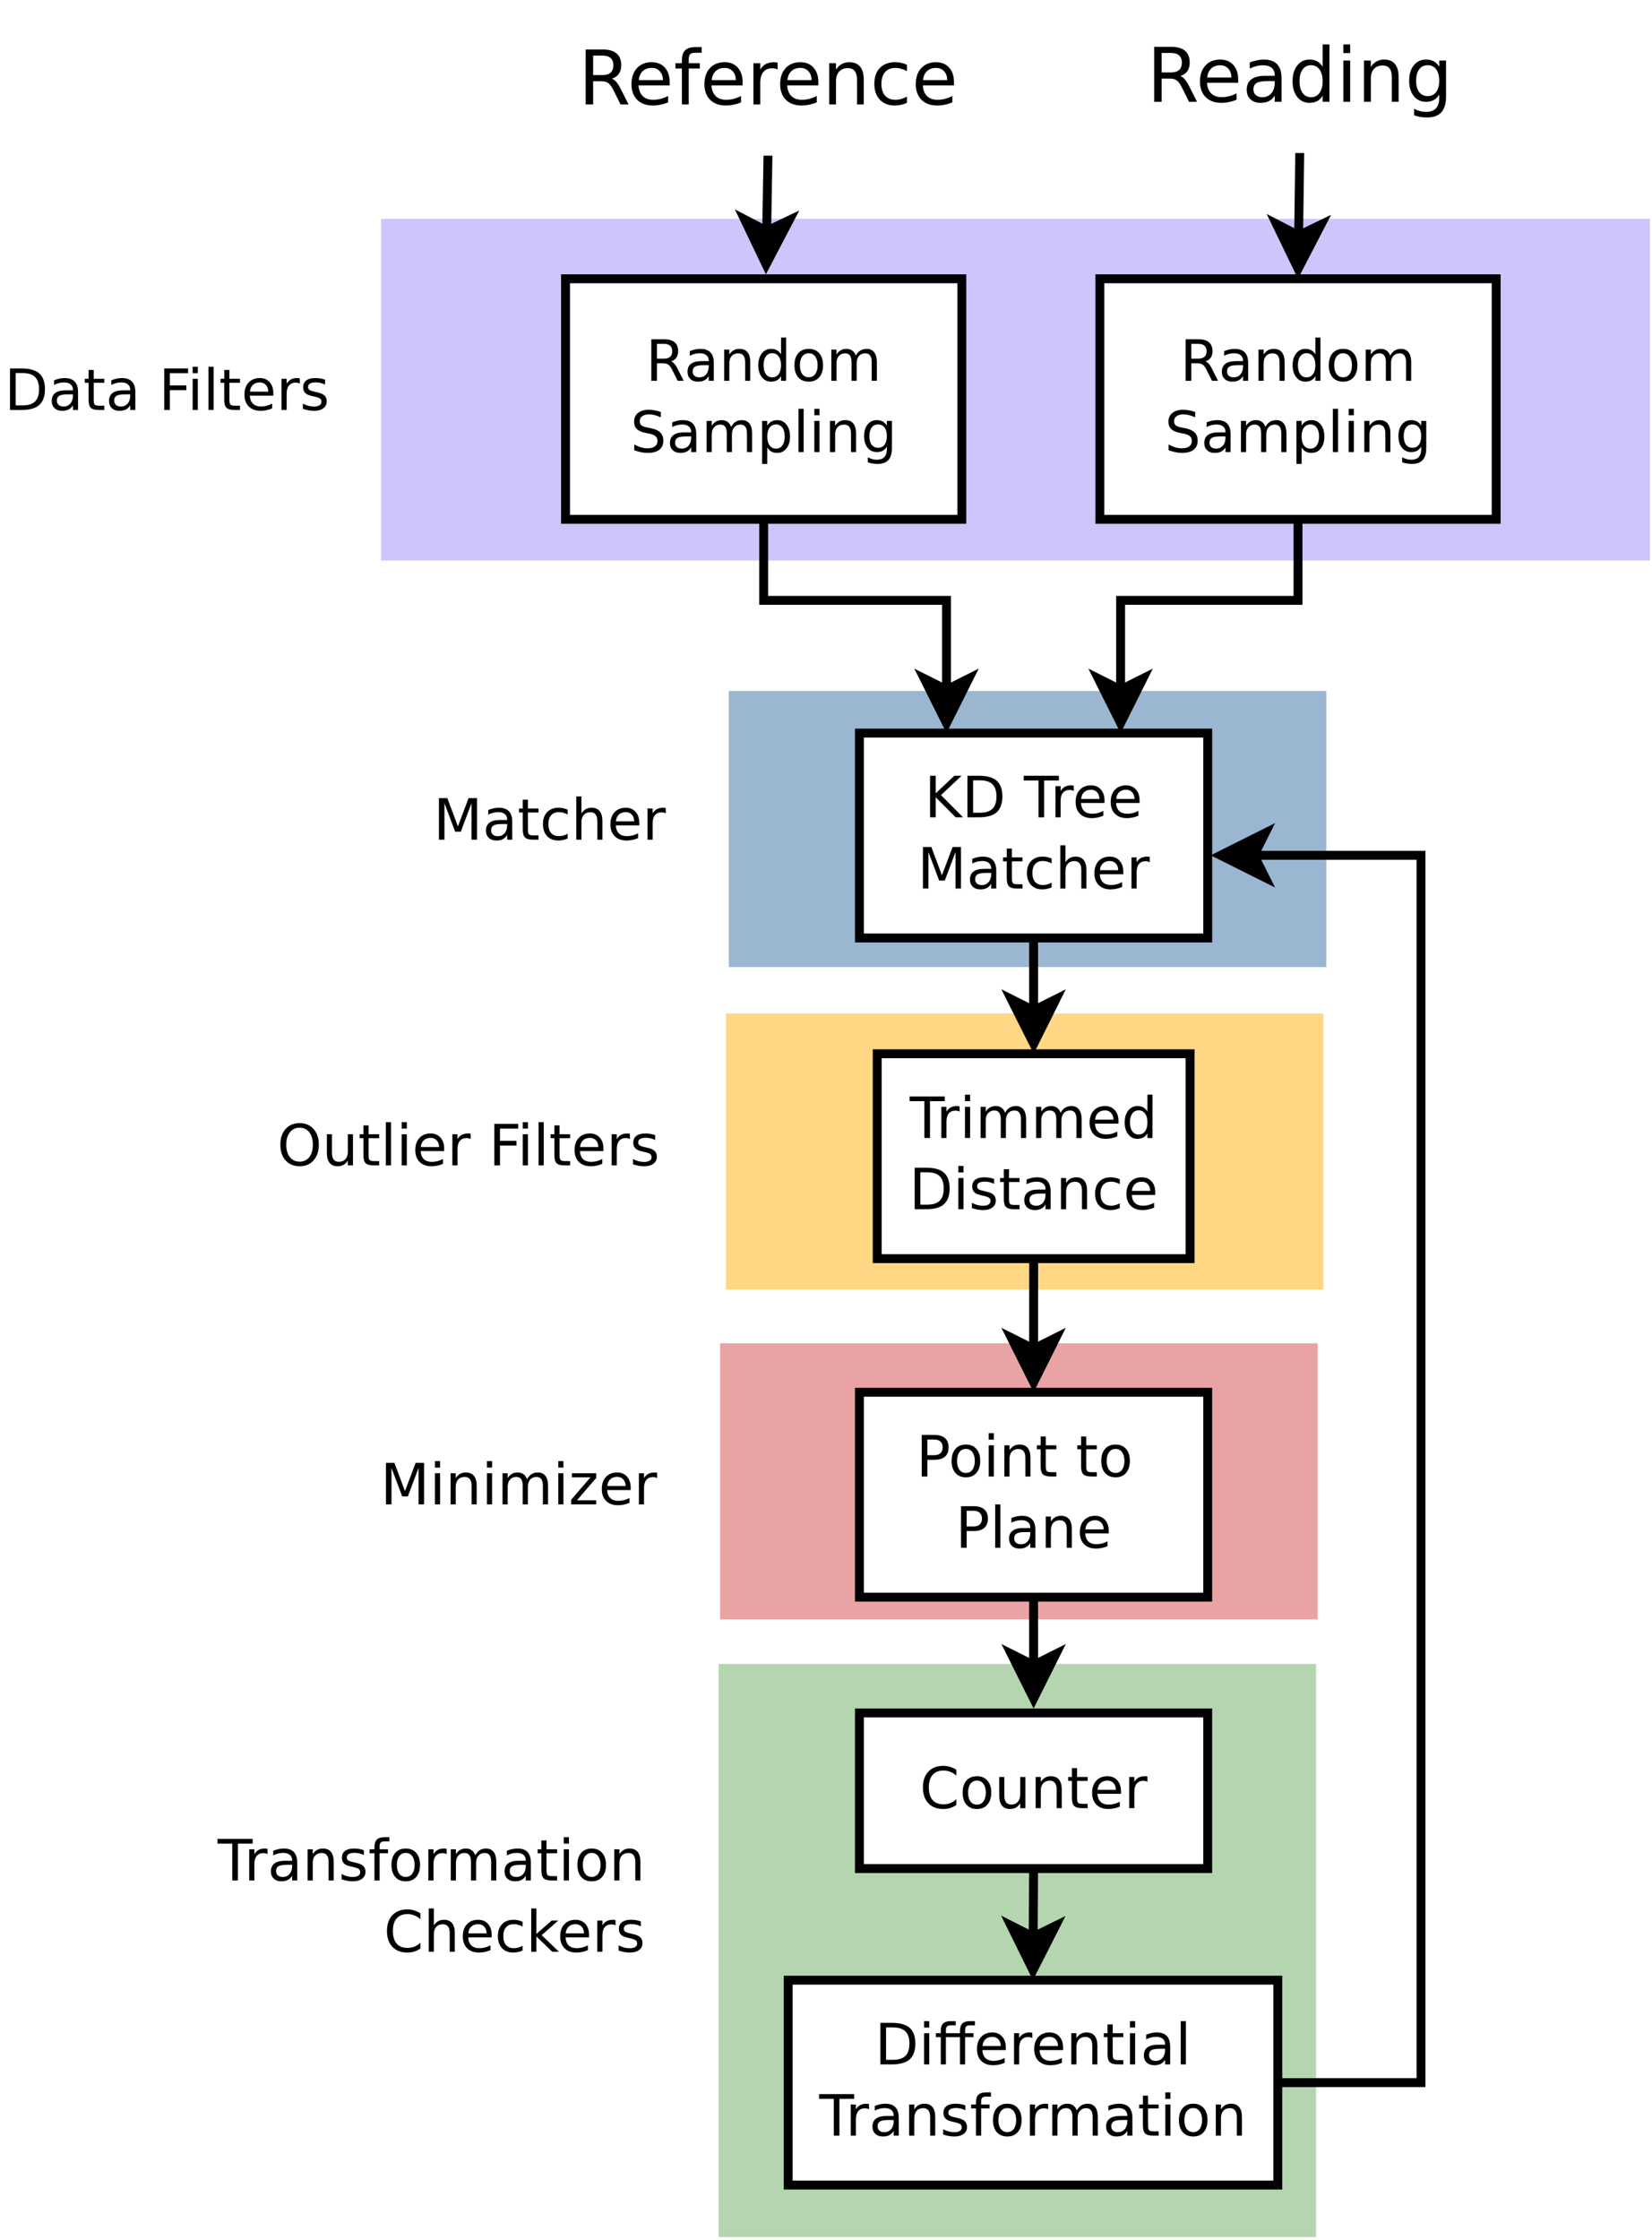 <?xml version="1.0" encoding="UTF-8"?>
<svg xmlns="http://www.w3.org/2000/svg" xmlns:xlink="http://www.w3.org/1999/xlink" width="371pt" height="503pt" viewBox="0 0 371 503" version="1.1">
<defs>
<g>
<symbol overflow="visible" id="glyph0-0">
<path style="stroke:none;" d="M 0.641 2.266 L 0.641 -9.016 L 7.031 -9.016 L 7.031 2.266 Z M 1.359 1.547 L 6.328 1.547 L 6.328 -8.297 L 1.359 -8.297 Z M 1.359 1.547 "/>
</symbol>
<symbol overflow="visible" id="glyph0-1">
<path style="stroke:none;" d="M 1.25 -9.328 L 3.141 -9.328 L 5.516 -2.984 L 7.906 -9.328 L 9.797 -9.328 L 9.797 0 L 8.562 0 L 8.562 -8.188 L 6.156 -1.797 L 4.891 -1.797 L 2.484 -8.188 L 2.484 0 L 1.25 0 Z M 1.25 -9.328 "/>
</symbol>
<symbol overflow="visible" id="glyph0-2">
<path style="stroke:none;" d="M 4.391 -3.516 C 3.461 -3.516 2.816 -3.406 2.453 -3.188 C 2.098 -2.977 1.922 -2.617 1.922 -2.109 C 1.922 -1.703 2.051 -1.379 2.312 -1.141 C 2.582 -0.898 2.953 -0.781 3.422 -0.781 C 4.055 -0.781 4.566 -1.004 4.953 -1.453 C 5.336 -1.91 5.531 -2.516 5.531 -3.266 L 5.531 -3.516 Z M 6.672 -4 L 6.672 0 L 5.531 0 L 5.531 -1.062 C 5.27 -0.633 4.941 -0.316 4.547 -0.109 C 4.16 0.086 3.68 0.188 3.109 0.188 C 2.391 0.188 1.816 -0.016 1.391 -0.422 C 0.973 -0.828 0.766 -1.363 0.766 -2.031 C 0.766 -2.82 1.023 -3.414 1.547 -3.812 C 2.078 -4.219 2.867 -4.422 3.922 -4.422 L 5.531 -4.422 L 5.531 -4.531 C 5.531 -5.062 5.352 -5.469 5 -5.75 C 4.656 -6.039 4.172 -6.188 3.547 -6.188 C 3.141 -6.188 2.75 -6.141 2.375 -6.047 C 2 -5.953 1.633 -5.812 1.281 -5.625 L 1.281 -6.672 C 1.695 -6.836 2.102 -6.961 2.5 -7.047 C 2.895 -7.129 3.281 -7.172 3.656 -7.172 C 4.676 -7.172 5.43 -6.906 5.922 -6.375 C 6.422 -5.852 6.672 -5.062 6.672 -4 Z M 6.672 -4 "/>
</symbol>
<symbol overflow="visible" id="glyph0-3">
<path style="stroke:none;" d="M 2.344 -8.984 L 2.344 -7 L 4.719 -7 L 4.719 -6.109 L 2.344 -6.109 L 2.344 -2.312 C 2.344 -1.738 2.422 -1.367 2.578 -1.203 C 2.734 -1.047 3.051 -0.969 3.531 -0.969 L 4.719 -0.969 L 4.719 0 L 3.531 0 C 2.645 0 2.031 -0.164 1.688 -0.5 C 1.352 -0.832 1.188 -1.438 1.188 -2.312 L 1.188 -6.109 L 0.344 -6.109 L 0.344 -7 L 1.188 -7 L 1.188 -8.984 Z M 2.344 -8.984 "/>
</symbol>
<symbol overflow="visible" id="glyph0-4">
<path style="stroke:none;" d="M 6.25 -6.734 L 6.25 -5.656 C 5.914 -5.832 5.586 -5.961 5.266 -6.047 C 4.941 -6.141 4.613 -6.188 4.281 -6.188 C 3.531 -6.188 2.945 -5.953 2.531 -5.484 C 2.125 -5.016 1.922 -4.352 1.922 -3.5 C 1.922 -2.645 2.125 -1.977 2.531 -1.5 C 2.945 -1.031 3.531 -0.797 4.281 -0.797 C 4.613 -0.797 4.941 -0.836 5.266 -0.922 C 5.586 -1.016 5.914 -1.148 6.25 -1.328 L 6.25 -0.266 C 5.926 -0.117 5.594 -0.008 5.25 0.062 C 4.906 0.145 4.539 0.188 4.156 0.188 C 3.094 0.188 2.25 -0.145 1.625 -0.812 C 1.008 -1.477 0.703 -2.375 0.703 -3.5 C 0.703 -4.633 1.016 -5.531 1.641 -6.188 C 2.273 -6.844 3.133 -7.172 4.219 -7.172 C 4.57 -7.172 4.914 -7.133 5.25 -7.062 C 5.594 -6.988 5.926 -6.879 6.25 -6.734 Z M 6.25 -6.734 "/>
</symbol>
<symbol overflow="visible" id="glyph0-5">
<path style="stroke:none;" d="M 7.016 -4.219 L 7.016 0 L 5.875 0 L 5.875 -4.188 C 5.875 -4.852 5.742 -5.348 5.484 -5.672 C 5.223 -6.004 4.836 -6.172 4.328 -6.172 C 3.703 -6.172 3.207 -5.973 2.844 -5.578 C 2.488 -5.18 2.312 -4.641 2.312 -3.953 L 2.312 0 L 1.156 0 L 1.156 -9.719 L 2.312 -9.719 L 2.312 -5.906 C 2.594 -6.332 2.914 -6.648 3.281 -6.859 C 3.656 -7.066 4.086 -7.172 4.578 -7.172 C 5.379 -7.172 5.984 -6.922 6.391 -6.422 C 6.805 -5.922 7.016 -5.188 7.016 -4.219 Z M 7.016 -4.219 "/>
</symbol>
<symbol overflow="visible" id="glyph0-6">
<path style="stroke:none;" d="M 7.188 -3.781 L 7.188 -3.219 L 1.906 -3.219 C 1.957 -2.426 2.195 -1.82 2.625 -1.406 C 3.051 -1 3.645 -0.797 4.406 -0.797 C 4.844 -0.797 5.27 -0.848 5.688 -0.953 C 6.102 -1.066 6.516 -1.227 6.922 -1.438 L 6.922 -0.359 C 6.516 -0.18 6.094 -0.047 5.656 0.047 C 5.219 0.141 4.781 0.188 4.344 0.188 C 3.219 0.188 2.328 -0.133 1.672 -0.781 C 1.023 -1.438 0.703 -2.32 0.703 -3.438 C 0.703 -4.582 1.008 -5.488 1.625 -6.156 C 2.25 -6.832 3.086 -7.172 4.141 -7.172 C 5.078 -7.172 5.816 -6.863 6.359 -6.25 C 6.91 -5.645 7.188 -4.82 7.188 -3.781 Z M 6.047 -4.125 C 6.035 -4.75 5.859 -5.25 5.516 -5.625 C 5.172 -6 4.719 -6.188 4.156 -6.188 C 3.508 -6.188 2.992 -6.004 2.609 -5.641 C 2.223 -5.285 2 -4.781 1.938 -4.125 Z M 6.047 -4.125 "/>
</symbol>
<symbol overflow="visible" id="glyph0-7">
<path style="stroke:none;" d="M 5.266 -5.922 C 5.129 -5.992 4.984 -6.047 4.828 -6.078 C 4.68 -6.117 4.52 -6.141 4.344 -6.141 C 3.688 -6.141 3.18 -5.926 2.828 -5.5 C 2.484 -5.082 2.312 -4.477 2.312 -3.688 L 2.312 0 L 1.156 0 L 1.156 -7 L 2.312 -7 L 2.312 -5.906 C 2.562 -6.332 2.879 -6.648 3.266 -6.859 C 3.648 -7.066 4.117 -7.172 4.672 -7.172 C 4.754 -7.172 4.844 -7.164 4.938 -7.156 C 5.031 -7.145 5.133 -7.129 5.25 -7.109 Z M 5.266 -5.922 "/>
</symbol>
<symbol overflow="visible" id="glyph0-8">
<path style="stroke:none;" d="M 5.047 -8.469 C 4.129 -8.469 3.398 -8.125 2.859 -7.438 C 2.316 -6.758 2.047 -5.832 2.047 -4.656 C 2.047 -3.477 2.316 -2.547 2.859 -1.859 C 3.398 -1.18 4.129 -0.844 5.047 -0.844 C 5.961 -0.844 6.688 -1.18 7.219 -1.859 C 7.75 -2.547 8.016 -3.477 8.016 -4.656 C 8.016 -5.832 7.75 -6.758 7.219 -7.438 C 6.688 -8.125 5.961 -8.469 5.047 -8.469 Z M 5.047 -9.5 C 6.348 -9.5 7.391 -9.055 8.172 -8.172 C 8.961 -7.297 9.359 -6.125 9.359 -4.656 C 9.359 -3.188 8.961 -2.008 8.172 -1.125 C 7.391 -0.25 6.348 0.188 5.047 0.188 C 3.734 0.188 2.68 -0.25 1.891 -1.125 C 1.109 -2 0.719 -3.176 0.719 -4.656 C 0.719 -6.125 1.109 -7.297 1.891 -8.172 C 2.68 -9.055 3.734 -9.5 5.047 -9.5 Z M 5.047 -9.5 "/>
</symbol>
<symbol overflow="visible" id="glyph0-9">
<path style="stroke:none;" d="M 1.094 -2.766 L 1.094 -7 L 2.234 -7 L 2.234 -2.812 C 2.234 -2.145 2.363 -1.645 2.625 -1.312 C 2.883 -0.977 3.27 -0.812 3.781 -0.812 C 4.406 -0.812 4.895 -1.008 5.25 -1.406 C 5.613 -1.801 5.797 -2.344 5.797 -3.031 L 5.797 -7 L 6.953 -7 L 6.953 0 L 5.797 0 L 5.797 -1.078 C 5.516 -0.648 5.191 -0.332 4.828 -0.125 C 4.461 0.082 4.035 0.188 3.547 0.188 C 2.742 0.188 2.133 -0.062 1.719 -0.562 C 1.301 -1.062 1.094 -1.797 1.094 -2.766 Z M 3.984 -7.172 Z M 3.984 -7.172 "/>
</symbol>
<symbol overflow="visible" id="glyph0-10">
<path style="stroke:none;" d="M 1.203 -9.719 L 2.359 -9.719 L 2.359 0 L 1.203 0 Z M 1.203 -9.719 "/>
</symbol>
<symbol overflow="visible" id="glyph0-11">
<path style="stroke:none;" d="M 1.203 -7 L 2.359 -7 L 2.359 0 L 1.203 0 Z M 1.203 -9.719 L 2.359 -9.719 L 2.359 -8.266 L 1.203 -8.266 Z M 1.203 -9.719 "/>
</symbol>
<symbol overflow="visible" id="glyph0-12">
<path style="stroke:none;" d=""/>
</symbol>
<symbol overflow="visible" id="glyph0-13">
<path style="stroke:none;" d="M 1.25 -9.328 L 6.609 -9.328 L 6.609 -8.266 L 2.516 -8.266 L 2.516 -5.516 L 6.219 -5.516 L 6.219 -4.453 L 2.516 -4.453 L 2.516 0 L 1.25 0 Z M 1.25 -9.328 "/>
</symbol>
<symbol overflow="visible" id="glyph0-14">
<path style="stroke:none;" d="M 5.672 -6.797 L 5.672 -5.703 C 5.348 -5.867 5.008 -5.992 4.656 -6.078 C 4.301 -6.16 3.938 -6.203 3.562 -6.203 C 3 -6.203 2.57 -6.113 2.281 -5.938 C 2 -5.77 1.859 -5.508 1.859 -5.156 C 1.859 -4.883 1.957 -4.672 2.156 -4.516 C 2.363 -4.367 2.773 -4.227 3.391 -4.094 L 3.781 -4 C 4.602 -3.832 5.188 -3.586 5.531 -3.266 C 5.875 -2.941 6.047 -2.5 6.047 -1.938 C 6.047 -1.281 5.785 -0.758 5.266 -0.375 C 4.754 0 4.051 0.188 3.156 0.188 C 2.781 0.188 2.391 0.148 1.984 0.078 C 1.578 0.004 1.145 -0.102 0.688 -0.25 L 0.688 -1.438 C 1.113 -1.219 1.531 -1.051 1.938 -0.938 C 2.352 -0.832 2.766 -0.781 3.172 -0.781 C 3.711 -0.781 4.129 -0.875 4.422 -1.062 C 4.711 -1.25 4.859 -1.508 4.859 -1.844 C 4.859 -2.156 4.754 -2.395 4.547 -2.562 C 4.336 -2.727 3.875 -2.891 3.156 -3.047 L 2.766 -3.141 C 2.047 -3.285 1.531 -3.516 1.219 -3.828 C 0.906 -4.141 0.75 -4.566 0.75 -5.109 C 0.75 -5.766 0.977 -6.27 1.438 -6.625 C 1.906 -6.988 2.57 -7.172 3.438 -7.172 C 3.852 -7.172 4.25 -7.141 4.625 -7.078 C 5 -7.016 5.348 -6.922 5.672 -6.797 Z M 5.672 -6.797 "/>
</symbol>
<symbol overflow="visible" id="glyph0-15">
<path style="stroke:none;" d="M 7.016 -4.219 L 7.016 0 L 5.875 0 L 5.875 -4.188 C 5.875 -4.852 5.742 -5.348 5.484 -5.672 C 5.223 -6.004 4.836 -6.172 4.328 -6.172 C 3.703 -6.172 3.207 -5.973 2.844 -5.578 C 2.488 -5.18 2.312 -4.641 2.312 -3.953 L 2.312 0 L 1.156 0 L 1.156 -7 L 2.312 -7 L 2.312 -5.906 C 2.594 -6.332 2.914 -6.648 3.281 -6.859 C 3.656 -7.066 4.086 -7.172 4.578 -7.172 C 5.379 -7.172 5.984 -6.922 6.391 -6.422 C 6.805 -5.922 7.016 -5.188 7.016 -4.219 Z M 7.016 -4.219 "/>
</symbol>
<symbol overflow="visible" id="glyph0-16">
<path style="stroke:none;" d="M 6.656 -5.656 C 6.938 -6.164 7.273 -6.547 7.672 -6.797 C 8.078 -7.047 8.551 -7.172 9.094 -7.172 C 9.82 -7.172 10.383 -6.914 10.781 -6.406 C 11.176 -5.895 11.375 -5.164 11.375 -4.219 L 11.375 0 L 10.219 0 L 10.219 -4.188 C 10.219 -4.852 10.098 -5.348 9.859 -5.672 C 9.629 -6.004 9.27 -6.172 8.781 -6.172 C 8.188 -6.172 7.711 -5.973 7.359 -5.578 C 7.016 -5.18 6.844 -4.641 6.844 -3.953 L 6.844 0 L 5.688 0 L 5.688 -4.188 C 5.688 -4.863 5.566 -5.363 5.328 -5.688 C 5.098 -6.008 4.734 -6.172 4.234 -6.172 C 3.648 -6.172 3.18 -5.969 2.828 -5.562 C 2.484 -5.164 2.312 -4.629 2.312 -3.953 L 2.312 0 L 1.156 0 L 1.156 -7 L 2.312 -7 L 2.312 -5.906 C 2.582 -6.332 2.898 -6.648 3.266 -6.859 C 3.629 -7.066 4.062 -7.172 4.562 -7.172 C 5.07 -7.172 5.504 -7.039 5.859 -6.781 C 6.223 -6.52 6.488 -6.145 6.656 -5.656 Z M 6.656 -5.656 "/>
</symbol>
<symbol overflow="visible" id="glyph0-17">
<path style="stroke:none;" d="M 0.703 -7 L 6.172 -7 L 6.172 -5.953 L 1.844 -0.922 L 6.172 -0.922 L 6.172 0 L 0.547 0 L 0.547 -1.047 L 4.875 -6.078 L 0.703 -6.078 Z M 0.703 -7 "/>
</symbol>
<symbol overflow="visible" id="glyph0-18">
<path style="stroke:none;" d="M -0.031 -9.328 L 7.859 -9.328 L 7.859 -8.266 L 4.547 -8.266 L 4.547 0 L 3.281 0 L 3.281 -8.266 L -0.031 -8.266 Z M -0.031 -9.328 "/>
</symbol>
<symbol overflow="visible" id="glyph0-19">
<path style="stroke:none;" d="M 4.75 -9.719 L 4.75 -8.766 L 3.656 -8.766 C 3.238 -8.766 2.945 -8.68 2.781 -8.516 C 2.625 -8.348 2.547 -8.047 2.547 -7.609 L 2.547 -7 L 4.438 -7 L 4.438 -6.109 L 2.547 -6.109 L 2.547 0 L 1.391 0 L 1.391 -6.109 L 0.297 -6.109 L 0.297 -7 L 1.391 -7 L 1.391 -7.484 C 1.391 -8.266 1.57 -8.832 1.938 -9.188 C 2.301 -9.539 2.875 -9.719 3.656 -9.719 Z M 4.75 -9.719 "/>
</symbol>
<symbol overflow="visible" id="glyph0-20">
<path style="stroke:none;" d="M 3.922 -6.188 C 3.305 -6.188 2.816 -5.945 2.453 -5.469 C 2.098 -4.988 1.922 -4.332 1.922 -3.5 C 1.922 -2.656 2.098 -1.992 2.453 -1.516 C 2.805 -1.035 3.297 -0.797 3.922 -0.797 C 4.535 -0.797 5.02 -1.035 5.375 -1.516 C 5.727 -2.004 5.906 -2.664 5.906 -3.5 C 5.906 -4.32 5.727 -4.973 5.375 -5.453 C 5.02 -5.941 4.535 -6.188 3.922 -6.188 Z M 3.922 -7.172 C 4.922 -7.172 5.703 -6.844 6.266 -6.188 C 6.836 -5.539 7.125 -4.645 7.125 -3.5 C 7.125 -2.352 6.836 -1.453 6.266 -0.797 C 5.703 -0.141 4.922 0.188 3.922 0.188 C 2.91 0.188 2.117 -0.141 1.547 -0.797 C 0.984 -1.453 0.703 -2.352 0.703 -3.5 C 0.703 -4.645 0.984 -5.539 1.547 -6.188 C 2.117 -6.844 2.91 -7.172 3.922 -7.172 Z M 3.922 -7.172 "/>
</symbol>
<symbol overflow="visible" id="glyph0-21">
<path style="stroke:none;" d="M 8.234 -8.609 L 8.234 -7.281 C 7.816 -7.676 7.363 -7.969 6.875 -8.156 C 6.395 -8.352 5.883 -8.453 5.344 -8.453 C 4.281 -8.453 3.461 -8.125 2.891 -7.469 C 2.328 -6.82 2.047 -5.883 2.047 -4.656 C 2.047 -3.426 2.328 -2.484 2.891 -1.828 C 3.461 -1.18 4.281 -0.859 5.344 -0.859 C 5.883 -0.859 6.395 -0.953 6.875 -1.141 C 7.363 -1.336 7.816 -1.633 8.234 -2.031 L 8.234 -0.719 C 7.797 -0.414 7.328 -0.188 6.828 -0.031 C 6.336 0.113 5.82 0.188 5.281 0.188 C 3.863 0.188 2.75 -0.242 1.938 -1.109 C 1.125 -1.973 0.719 -3.156 0.719 -4.656 C 0.719 -6.156 1.125 -7.336 1.938 -8.203 C 2.75 -9.066 3.863 -9.5 5.281 -9.5 C 5.832 -9.5 6.352 -9.422 6.844 -9.266 C 7.344 -9.117 7.805 -8.898 8.234 -8.609 Z M 8.234 -8.609 "/>
</symbol>
<symbol overflow="visible" id="glyph0-22">
<path style="stroke:none;" d="M 1.156 -9.719 L 2.312 -9.719 L 2.312 -3.984 L 5.75 -7 L 7.219 -7 L 3.5 -3.719 L 7.375 0 L 5.875 0 L 2.312 -3.422 L 2.312 0 L 1.156 0 Z M 1.156 -9.719 "/>
</symbol>
<symbol overflow="visible" id="glyph0-23">
<path style="stroke:none;" d="M 2.516 -8.297 L 2.516 -1.031 L 4.047 -1.031 C 5.328 -1.031 6.266 -1.32 6.859 -1.906 C 7.461 -2.488 7.766 -3.41 7.766 -4.672 C 7.766 -5.922 7.461 -6.836 6.859 -7.422 C 6.266 -8.004 5.328 -8.297 4.047 -8.297 Z M 1.25 -9.328 L 3.844 -9.328 C 5.656 -9.328 6.984 -8.953 7.828 -8.203 C 8.672 -7.453 9.094 -6.273 9.094 -4.672 C 9.094 -3.066 8.664 -1.883 7.812 -1.125 C 6.969 -0.375 5.645 0 3.844 0 L 1.25 0 Z M 1.25 -9.328 "/>
</symbol>
<symbol overflow="visible" id="glyph0-24">
<path style="stroke:none;" d="M 5.688 -4.375 C 5.957 -4.281 6.219 -4.082 6.469 -3.781 C 6.727 -3.488 6.984 -3.078 7.234 -2.547 L 8.516 0 L 7.172 0 L 5.969 -2.391 C 5.664 -3.016 5.367 -3.426 5.078 -3.625 C 4.785 -3.832 4.391 -3.938 3.891 -3.938 L 2.516 -3.938 L 2.516 0 L 1.25 0 L 1.25 -9.328 L 4.109 -9.328 C 5.172 -9.328 5.961 -9.102 6.484 -8.656 C 7.016 -8.207 7.281 -7.535 7.281 -6.641 C 7.281 -6.055 7.141 -5.566 6.859 -5.172 C 6.586 -4.785 6.195 -4.52 5.688 -4.375 Z M 2.516 -8.297 L 2.516 -4.984 L 4.109 -4.984 C 4.711 -4.984 5.172 -5.125 5.484 -5.406 C 5.797 -5.688 5.953 -6.098 5.953 -6.641 C 5.953 -7.18 5.797 -7.594 5.484 -7.875 C 5.172 -8.156 4.711 -8.297 4.109 -8.297 Z M 2.516 -8.297 "/>
</symbol>
<symbol overflow="visible" id="glyph0-25">
<path style="stroke:none;" d="M 5.812 -5.938 L 5.812 -9.719 L 6.953 -9.719 L 6.953 0 L 5.812 0 L 5.812 -1.047 C 5.57 -0.629 5.266 -0.316 4.891 -0.109 C 4.523 0.086 4.082 0.188 3.562 0.188 C 2.719 0.188 2.031 -0.148 1.5 -0.828 C 0.969 -1.504 0.703 -2.395 0.703 -3.5 C 0.703 -4.594 0.969 -5.477 1.5 -6.156 C 2.031 -6.832 2.719 -7.172 3.562 -7.172 C 4.082 -7.172 4.523 -7.066 4.891 -6.859 C 5.266 -6.66 5.57 -6.352 5.812 -5.938 Z M 1.891 -3.5 C 1.891 -2.645 2.062 -1.977 2.406 -1.5 C 2.758 -1.02 3.238 -0.781 3.844 -0.781 C 4.457 -0.781 4.938 -1.02 5.281 -1.5 C 5.633 -1.977 5.812 -2.645 5.812 -3.5 C 5.812 -4.344 5.633 -5.004 5.281 -5.484 C 4.938 -5.961 4.457 -6.203 3.844 -6.203 C 3.238 -6.203 2.758 -5.961 2.406 -5.484 C 2.062 -5.004 1.891 -4.344 1.891 -3.5 Z M 1.891 -3.5 "/>
</symbol>
<symbol overflow="visible" id="glyph0-26">
<path style="stroke:none;" d="M 6.844 -9.016 L 6.844 -7.797 C 6.363 -8.023 5.91 -8.191 5.484 -8.297 C 5.066 -8.41 4.66 -8.469 4.266 -8.469 C 3.578 -8.469 3.047 -8.332 2.672 -8.062 C 2.297 -7.801 2.109 -7.426 2.109 -6.938 C 2.109 -6.52 2.234 -6.207 2.484 -6 C 2.734 -5.789 3.203 -5.625 3.891 -5.5 L 4.656 -5.344 C 5.594 -5.156 6.285 -4.836 6.734 -4.391 C 7.18 -3.941 7.406 -3.336 7.406 -2.578 C 7.406 -1.672 7.102 -0.984 6.5 -0.516 C 5.895 -0.047 5.008 0.188 3.844 0.188 C 3.395 0.188 2.922 0.133 2.422 0.031 C 1.93 -0.07 1.414 -0.219 0.875 -0.406 L 0.875 -1.719 C 1.395 -1.426 1.898 -1.207 2.391 -1.062 C 2.879 -0.914 3.363 -0.844 3.844 -0.844 C 4.562 -0.844 5.113 -0.984 5.5 -1.266 C 5.895 -1.547 6.094 -1.953 6.094 -2.484 C 6.094 -2.941 5.953 -3.297 5.672 -3.547 C 5.391 -3.805 4.926 -4.004 4.281 -4.141 L 3.516 -4.281 C 2.578 -4.469 1.895 -4.758 1.469 -5.156 C 1.051 -5.562 0.844 -6.117 0.844 -6.828 C 0.844 -7.66 1.133 -8.312 1.719 -8.781 C 2.301 -9.258 3.102 -9.5 4.125 -9.5 C 4.562 -9.5 5.004 -9.457 5.453 -9.375 C 5.91 -9.301 6.375 -9.18 6.844 -9.016 Z M 6.844 -9.016 "/>
</symbol>
<symbol overflow="visible" id="glyph0-27">
<path style="stroke:none;" d="M 2.312 -1.047 L 2.312 2.656 L 1.156 2.656 L 1.156 -7 L 2.312 -7 L 2.312 -5.938 C 2.562 -6.352 2.867 -6.66 3.234 -6.859 C 3.598 -7.066 4.039 -7.172 4.562 -7.172 C 5.406 -7.172 6.094 -6.832 6.625 -6.156 C 7.156 -5.477 7.422 -4.594 7.422 -3.5 C 7.422 -2.395 7.156 -1.504 6.625 -0.828 C 6.094 -0.148 5.406 0.188 4.562 0.188 C 4.039 0.188 3.598 0.086 3.234 -0.109 C 2.867 -0.316 2.562 -0.629 2.312 -1.047 Z M 6.234 -3.5 C 6.234 -4.344 6.055 -5.004 5.703 -5.484 C 5.359 -5.961 4.883 -6.203 4.281 -6.203 C 3.664 -6.203 3.18 -5.961 2.828 -5.484 C 2.484 -5.004 2.312 -4.344 2.312 -3.5 C 2.312 -2.645 2.484 -1.977 2.828 -1.5 C 3.18 -1.02 3.664 -0.781 4.281 -0.781 C 4.883 -0.781 5.359 -1.02 5.703 -1.5 C 6.055 -1.977 6.234 -2.645 6.234 -3.5 Z M 6.234 -3.5 "/>
</symbol>
<symbol overflow="visible" id="glyph0-28">
<path style="stroke:none;" d="M 5.812 -3.578 C 5.812 -4.41 5.641 -5.055 5.297 -5.516 C 4.953 -5.973 4.469 -6.203 3.844 -6.203 C 3.227 -6.203 2.75 -5.973 2.406 -5.516 C 2.062 -5.055 1.891 -4.41 1.891 -3.578 C 1.891 -2.754 2.062 -2.113 2.406 -1.656 C 2.75 -1.195 3.227 -0.969 3.844 -0.969 C 4.469 -0.969 4.953 -1.195 5.297 -1.656 C 5.641 -2.113 5.812 -2.754 5.812 -3.578 Z M 6.953 -0.875 C 6.953 0.32 6.688 1.207 6.156 1.781 C 5.633 2.363 4.828 2.656 3.734 2.656 C 3.328 2.656 2.945 2.625 2.594 2.562 C 2.238 2.508 1.891 2.422 1.547 2.297 L 1.547 1.172 C 1.891 1.359 2.223 1.492 2.547 1.578 C 2.879 1.672 3.219 1.719 3.562 1.719 C 4.312 1.719 4.875 1.52 5.25 1.125 C 5.625 0.727 5.812 0.133 5.812 -0.656 L 5.812 -1.234 C 5.57 -0.816 5.266 -0.504 4.891 -0.297 C 4.523 -0.098 4.082 0 3.562 0 C 2.707 0 2.016 -0.328 1.484 -0.984 C 0.961 -1.641 0.703 -2.504 0.703 -3.578 C 0.703 -4.66 0.961 -5.531 1.484 -6.188 C 2.016 -6.844 2.707 -7.172 3.562 -7.172 C 4.082 -7.172 4.523 -7.066 4.891 -6.859 C 5.266 -6.648 5.57 -6.344 5.812 -5.938 L 5.812 -7 L 6.953 -7 Z M 6.953 -0.875 "/>
</symbol>
<symbol overflow="visible" id="glyph0-29">
<path style="stroke:none;" d="M 1.25 -9.328 L 2.516 -9.328 L 2.516 -5.391 L 6.703 -9.328 L 8.328 -9.328 L 3.703 -4.984 L 8.656 0 L 7 0 L 2.516 -4.5 L 2.516 0 L 1.25 0 Z M 1.25 -9.328 "/>
</symbol>
<symbol overflow="visible" id="glyph0-30">
<path style="stroke:none;" d="M 2.516 -8.297 L 2.516 -4.781 L 4.109 -4.781 C 4.691 -4.781 5.145 -4.93 5.469 -5.234 C 5.789 -5.547 5.953 -5.984 5.953 -6.547 C 5.953 -7.098 5.789 -7.523 5.469 -7.828 C 5.145 -8.141 4.691 -8.297 4.109 -8.297 Z M 1.25 -9.328 L 4.109 -9.328 C 5.148 -9.328 5.938 -9.086 6.469 -8.609 C 7.008 -8.141 7.281 -7.453 7.281 -6.547 C 7.281 -5.617 7.008 -4.922 6.469 -4.453 C 5.938 -3.984 5.148 -3.75 4.109 -3.75 L 2.516 -3.75 L 2.516 0 L 1.25 0 Z M 1.25 -9.328 "/>
</symbol>
<symbol overflow="visible" id="glyph0-31">
<path style="stroke:none;" d="M 9.062 -9.719 L 9.062 -8.766 L 7.953 -8.766 C 7.547 -8.766 7.258 -8.68 7.094 -8.516 C 6.938 -8.348 6.859 -8.047 6.859 -7.609 L 6.859 -7 L 8.75 -7 L 8.75 -6.109 L 6.859 -6.109 L 6.859 0 L 5.703 0 L 5.703 -6.109 L 2.547 -6.109 L 2.547 0 L 1.391 0 L 1.391 -6.109 L 0.297 -6.109 L 0.297 -7 L 1.391 -7 L 1.391 -7.484 C 1.391 -8.266 1.57 -8.832 1.938 -9.188 C 2.301 -9.539 2.875 -9.719 3.656 -9.719 L 4.75 -9.719 L 4.75 -8.766 L 3.656 -8.766 C 3.238 -8.766 2.945 -8.68 2.781 -8.516 C 2.625 -8.348 2.547 -8.047 2.547 -7.609 L 2.547 -7 L 5.703 -7 L 5.703 -7.484 C 5.703 -8.266 5.883 -8.832 6.25 -9.188 C 6.613 -9.539 7.188 -9.719 7.969 -9.719 Z M 9.062 -9.719 "/>
</symbol>
<symbol overflow="visible" id="glyph1-0">
<path style="stroke:none;" d="M 0.844 3 L 0.844 -11.938 L 9.312 -11.938 L 9.312 3 Z M 1.797 2.047 L 8.375 2.047 L 8.375 -10.984 L 1.797 -10.984 Z M 1.797 2.047 "/>
</symbol>
<symbol overflow="visible" id="glyph1-1">
<path style="stroke:none;" d="M 7.516 -5.797 C 7.879 -5.672 8.227 -5.41 8.562 -5.016 C 8.906 -4.617 9.242 -4.07 9.578 -3.375 L 11.281 0 L 9.484 0 L 7.906 -3.172 C 7.5 -3.992 7.102 -4.539 6.719 -4.812 C 6.332 -5.082 5.812 -5.219 5.156 -5.219 L 3.328 -5.219 L 3.328 0 L 1.656 0 L 1.656 -12.344 L 5.438 -12.344 C 6.844 -12.344 7.895 -12.047 8.594 -11.453 C 9.289 -10.867 9.641 -9.984 9.641 -8.797 C 9.641 -8.016 9.457 -7.367 9.094 -6.859 C 8.727 -6.348 8.203 -5.992 7.516 -5.797 Z M 3.328 -10.969 L 3.328 -6.594 L 5.438 -6.594 C 6.238 -6.594 6.844 -6.773 7.25 -7.141 C 7.664 -7.516 7.875 -8.066 7.875 -8.797 C 7.875 -9.516 7.664 -10.055 7.25 -10.422 C 6.844 -10.785 6.238 -10.969 5.438 -10.969 Z M 3.328 -10.969 "/>
</symbol>
<symbol overflow="visible" id="glyph1-2">
<path style="stroke:none;" d="M 9.516 -5.016 L 9.516 -4.266 L 2.516 -4.266 C 2.586 -3.223 2.906 -2.426 3.469 -1.875 C 4.031 -1.32 4.816 -1.047 5.828 -1.047 C 6.41 -1.047 6.977 -1.117 7.531 -1.266 C 8.082 -1.41 8.625 -1.625 9.156 -1.906 L 9.156 -0.469 C 8.613 -0.238 8.055 -0.066 7.484 0.047 C 6.91 0.172 6.328 0.234 5.734 0.234 C 4.254 0.234 3.082 -0.191 2.219 -1.047 C 1.363 -1.91 0.938 -3.078 0.938 -4.547 C 0.938 -6.055 1.344 -7.254 2.156 -8.141 C 2.977 -9.035 4.082 -9.484 5.469 -9.484 C 6.719 -9.484 7.703 -9.082 8.422 -8.281 C 9.148 -7.477 9.516 -6.391 9.516 -5.016 Z M 8 -5.453 C 7.988 -6.285 7.754 -6.953 7.297 -7.453 C 6.836 -7.953 6.234 -8.203 5.484 -8.203 C 4.641 -8.203 3.961 -7.957 3.453 -7.469 C 2.941 -6.988 2.648 -6.316 2.578 -5.453 Z M 8 -5.453 "/>
</symbol>
<symbol overflow="visible" id="glyph1-3">
<path style="stroke:none;" d="M 6.281 -12.875 L 6.281 -11.609 L 4.828 -11.609 C 4.285 -11.609 3.906 -11.492 3.688 -11.266 C 3.477 -11.047 3.375 -10.648 3.375 -10.078 L 3.375 -9.266 L 5.875 -9.266 L 5.875 -8.078 L 3.375 -8.078 L 3.375 0 L 1.844 0 L 1.844 -8.078 L 0.391 -8.078 L 0.391 -9.266 L 1.844 -9.266 L 1.844 -9.906 C 1.844 -10.938 2.082 -11.688 2.562 -12.156 C 3.039 -12.633 3.801 -12.875 4.844 -12.875 Z M 6.281 -12.875 "/>
</symbol>
<symbol overflow="visible" id="glyph1-4">
<path style="stroke:none;" d="M 6.969 -7.844 C 6.789 -7.938 6.602 -8.004 6.406 -8.047 C 6.207 -8.098 5.984 -8.125 5.734 -8.125 C 4.879 -8.125 4.219 -7.844 3.75 -7.281 C 3.289 -6.727 3.062 -5.926 3.062 -4.875 L 3.062 0 L 1.531 0 L 1.531 -9.266 L 3.062 -9.266 L 3.062 -7.828 C 3.383 -8.391 3.801 -8.805 4.312 -9.078 C 4.832 -9.348 5.457 -9.484 6.188 -9.484 C 6.289 -9.484 6.406 -9.473 6.531 -9.453 C 6.656 -9.441 6.797 -9.426 6.953 -9.406 Z M 6.969 -7.844 "/>
</symbol>
<symbol overflow="visible" id="glyph1-5">
<path style="stroke:none;" d="M 9.297 -5.594 L 9.297 0 L 7.781 0 L 7.781 -5.547 C 7.781 -6.422 7.609 -7.07 7.266 -7.5 C 6.922 -7.938 6.406 -8.156 5.719 -8.156 C 4.895 -8.156 4.242 -7.895 3.766 -7.375 C 3.297 -6.852 3.062 -6.141 3.062 -5.234 L 3.062 0 L 1.531 0 L 1.531 -9.266 L 3.062 -9.266 L 3.062 -7.828 C 3.426 -8.379 3.852 -8.789 4.344 -9.062 C 4.844 -9.344 5.414 -9.484 6.062 -9.484 C 7.125 -9.484 7.926 -9.156 8.469 -8.5 C 9.02 -7.844 9.297 -6.875 9.297 -5.594 Z M 9.297 -5.594 "/>
</symbol>
<symbol overflow="visible" id="glyph1-6">
<path style="stroke:none;" d="M 8.266 -8.906 L 8.266 -7.484 C 7.828 -7.723 7.391 -7.898 6.953 -8.016 C 6.523 -8.141 6.094 -8.203 5.656 -8.203 C 4.664 -8.203 3.895 -7.883 3.344 -7.25 C 2.801 -6.625 2.531 -5.75 2.531 -4.625 C 2.531 -3.488 2.801 -2.609 3.344 -1.984 C 3.895 -1.359 4.664 -1.047 5.656 -1.047 C 6.094 -1.047 6.523 -1.102 6.953 -1.219 C 7.391 -1.344 7.828 -1.523 8.266 -1.766 L 8.266 -0.359 C 7.836 -0.16 7.395 -0.016 6.938 0.078 C 6.488 0.18 6.004 0.234 5.484 0.234 C 4.098 0.234 2.992 -0.203 2.172 -1.078 C 1.348 -1.953 0.938 -3.133 0.938 -4.625 C 0.938 -6.133 1.348 -7.32 2.172 -8.188 C 3.004 -9.051 4.145 -9.484 5.594 -9.484 C 6.062 -9.484 6.52 -9.438 6.969 -9.344 C 7.414 -9.25 7.848 -9.102 8.266 -8.906 Z M 8.266 -8.906 "/>
</symbol>
<symbol overflow="visible" id="glyph1-7">
<path style="stroke:none;" d="M 5.812 -4.656 C 4.582 -4.656 3.727 -4.516 3.25 -4.234 C 2.77 -3.953 2.531 -3.473 2.531 -2.797 C 2.531 -2.254 2.707 -1.82 3.062 -1.5 C 3.426 -1.188 3.914 -1.031 4.531 -1.031 C 5.375 -1.031 6.047 -1.328 6.547 -1.922 C 7.055 -2.523 7.312 -3.32 7.312 -4.312 L 7.312 -4.656 Z M 8.844 -5.281 L 8.844 0 L 7.312 0 L 7.312 -1.406 C 6.969 -0.844 6.535 -0.426 6.016 -0.156 C 5.504 0.102 4.875 0.234 4.125 0.234 C 3.176 0.234 2.422 -0.031 1.859 -0.562 C 1.297 -1.094 1.016 -1.805 1.016 -2.703 C 1.016 -3.742 1.363 -4.523 2.062 -5.047 C 2.758 -5.578 3.801 -5.844 5.188 -5.844 L 7.312 -5.844 L 7.312 -6 C 7.312 -6.695 7.082 -7.238 6.625 -7.625 C 6.164 -8.008 5.52 -8.203 4.688 -8.203 C 4.156 -8.203 3.641 -8.133 3.141 -8 C 2.641 -7.875 2.16 -7.688 1.703 -7.438 L 1.703 -8.844 C 2.254 -9.051 2.789 -9.207 3.312 -9.312 C 3.844 -9.426 4.352 -9.484 4.844 -9.484 C 6.188 -9.484 7.188 -9.133 7.844 -8.438 C 8.508 -7.75 8.844 -6.695 8.844 -5.281 Z M 8.844 -5.281 "/>
</symbol>
<symbol overflow="visible" id="glyph1-8">
<path style="stroke:none;" d="M 7.688 -7.859 L 7.688 -12.875 L 9.219 -12.875 L 9.219 0 L 7.688 0 L 7.688 -1.391 C 7.375 -0.836 6.973 -0.426 6.484 -0.156 C 5.992 0.102 5.406 0.234 4.719 0.234 C 3.602 0.234 2.691 -0.207 1.984 -1.094 C 1.285 -1.988 0.938 -3.164 0.938 -4.625 C 0.938 -6.082 1.285 -7.254 1.984 -8.141 C 2.691 -9.035 3.602 -9.484 4.719 -9.484 C 5.406 -9.484 5.992 -9.348 6.484 -9.078 C 6.973 -8.816 7.375 -8.41 7.688 -7.859 Z M 2.5 -4.625 C 2.5 -3.5 2.727 -2.617 3.188 -1.984 C 3.656 -1.348 4.289 -1.031 5.094 -1.031 C 5.895 -1.031 6.523 -1.348 6.984 -1.984 C 7.453 -2.617 7.688 -3.5 7.688 -4.625 C 7.688 -5.738 7.453 -6.613 6.984 -7.25 C 6.523 -7.895 5.895 -8.219 5.094 -8.219 C 4.289 -8.219 3.656 -7.895 3.188 -7.25 C 2.727 -6.613 2.5 -5.738 2.5 -4.625 Z M 2.5 -4.625 "/>
</symbol>
<symbol overflow="visible" id="glyph1-9">
<path style="stroke:none;" d="M 1.594 -9.266 L 3.125 -9.266 L 3.125 0 L 1.594 0 Z M 1.594 -12.875 L 3.125 -12.875 L 3.125 -10.938 L 1.594 -10.938 Z M 1.594 -12.875 "/>
</symbol>
<symbol overflow="visible" id="glyph1-10">
<path style="stroke:none;" d="M 7.688 -4.734 C 7.688 -5.836 7.457 -6.691 7 -7.297 C 6.551 -7.91 5.914 -8.219 5.094 -8.219 C 4.281 -8.219 3.645 -7.91 3.188 -7.297 C 2.727 -6.691 2.5 -5.836 2.5 -4.734 C 2.5 -3.641 2.727 -2.789 3.188 -2.188 C 3.645 -1.582 4.281 -1.281 5.094 -1.281 C 5.914 -1.281 6.551 -1.582 7 -2.188 C 7.457 -2.789 7.688 -3.641 7.688 -4.734 Z M 9.219 -1.156 C 9.219 0.426 8.863 1.598 8.156 2.359 C 7.457 3.129 6.391 3.516 4.953 3.516 C 4.41 3.516 3.898 3.473 3.422 3.391 C 2.953 3.316 2.492 3.195 2.047 3.031 L 2.047 1.562 C 2.492 1.801 2.938 1.977 3.375 2.094 C 3.812 2.207 4.254 2.266 4.703 2.266 C 5.703 2.266 6.445 2.004 6.938 1.484 C 7.438 0.961 7.688 0.176 7.688 -0.875 L 7.688 -1.625 C 7.375 -1.082 6.973 -0.676 6.484 -0.406 C 5.992 -0.133 5.406 0 4.719 0 C 3.582 0 2.664 -0.43 1.969 -1.297 C 1.281 -2.16 0.938 -3.305 0.938 -4.734 C 0.938 -6.172 1.281 -7.32 1.969 -8.188 C 2.664 -9.051 3.582 -9.484 4.719 -9.484 C 5.406 -9.484 5.992 -9.348 6.484 -9.078 C 6.973 -8.805 7.375 -8.398 7.688 -7.859 L 7.688 -9.266 L 9.219 -9.266 Z M 9.219 -1.156 "/>
</symbol>
</g>
</defs>
<g id="surface246276">
<rect x="0" y="0" width="371" height="503" style="fill:rgb(100%,100%,100%);fill-opacity:1;stroke:none;"/>
<path style="fill-rule:evenodd;fill:rgb(80.392%,77.255%,98.431%);fill-opacity:1;stroke-width:0.1;stroke-linecap:butt;stroke-linejoin:miter;stroke:rgb(80.392%,77.255%,98.431%);stroke-opacity:1;stroke-miterlimit:10;" d="M 33.478 3.877 L 47.627 3.877 L 47.627 7.612 L 33.478 7.612 Z M 33.478 3.877 " transform="matrix(20,0,0,20,-582.997,-27.405)"/>
<path style="fill-rule:evenodd;fill:rgb(60.392%,71.373%,81.961%);fill-opacity:1;stroke-width:0.1;stroke-linecap:butt;stroke-linejoin:miter;stroke:rgb(60.392%,71.373%,81.961%);stroke-opacity:1;stroke-miterlimit:10;" d="M 37.384 9.177 L 43.993 9.177 L 43.993 12.177 L 37.384 12.177 Z M 37.384 9.177 " transform="matrix(20,0,0,20,-582.997,-27.405)"/>
<path style="fill-rule:evenodd;fill:rgb(100%,84.314%,52.157%);fill-opacity:1;stroke-width:0.1;stroke-linecap:butt;stroke-linejoin:miter;stroke:rgb(100%,84.314%,52.157%);stroke-opacity:1;stroke-miterlimit:10;" d="M 37.351 12.797 L 43.96 12.797 L 43.96 15.797 L 37.351 15.797 Z M 37.351 12.797 " transform="matrix(20,0,0,20,-582.997,-27.405)"/>
<path style="fill-rule:evenodd;fill:rgb(91.765%,63.922%,64.314%);fill-opacity:1;stroke-width:0.1;stroke-linecap:butt;stroke-linejoin:miter;stroke:rgb(91.765%,63.922%,64.314%);stroke-opacity:1;stroke-miterlimit:10;" d="M 37.286 16.5 L 43.895 16.5 L 43.895 19.5 L 37.286 19.5 Z M 37.286 16.5 " transform="matrix(20,0,0,20,-582.997,-27.405)"/>
<path style="fill-rule:evenodd;fill:rgb(70.98%,83.529%,69.02%);fill-opacity:1;stroke-width:0.1;stroke-linecap:butt;stroke-linejoin:miter;stroke:rgb(70.98%,83.529%,69.02%);stroke-opacity:1;stroke-miterlimit:10;" d="M 37.269 20.1 L 43.878 20.1 L 43.878 26.434 L 37.269 26.434 Z M 37.269 20.1 " transform="matrix(20,0,0,20,-582.997,-27.405)"/>
<g style="fill:rgb(0%,0%,0%);fill-opacity:1;">
  <use xlink:href="#glyph0-1" x="97.324" y="188.529"/>
  <use xlink:href="#glyph0-2" x="108.368" y="188.529"/>
  <use xlink:href="#glyph0-3" x="116.211" y="188.529"/>
  <use xlink:href="#glyph0-4" x="121.23" y="188.529"/>
  <use xlink:href="#glyph0-5" x="128.268" y="188.529"/>
  <use xlink:href="#glyph0-6" x="136.38" y="188.529"/>
  <use xlink:href="#glyph0-7" x="144.255" y="188.529"/>
</g>
<g style="fill:rgb(0%,0%,0%);fill-opacity:1;">
  <use xlink:href="#glyph0-8" x="62.242" y="261.662"/>
  <use xlink:href="#glyph0-9" x="72.317" y="261.662"/>
  <use xlink:href="#glyph0-3" x="80.429" y="261.662"/>
  <use xlink:href="#glyph0-10" x="85.448" y="261.662"/>
  <use xlink:href="#glyph0-11" x="89.004" y="261.662"/>
  <use xlink:href="#glyph0-6" x="92.561" y="261.662"/>
  <use xlink:href="#glyph0-7" x="100.436" y="261.662"/>
  <use xlink:href="#glyph0-12" x="105.698" y="261.662"/>
  <use xlink:href="#glyph0-13" x="109.767" y="261.662"/>
  <use xlink:href="#glyph0-11" x="116.198" y="261.662"/>
  <use xlink:href="#glyph0-10" x="119.754" y="261.662"/>
  <use xlink:href="#glyph0-3" x="123.311" y="261.662"/>
  <use xlink:href="#glyph0-6" x="128.329" y="261.662"/>
  <use xlink:href="#glyph0-7" x="136.204" y="261.662"/>
  <use xlink:href="#glyph0-14" x="141.467" y="261.662"/>
</g>
<g style="fill:rgb(0%,0%,0%);fill-opacity:1;">
  <use xlink:href="#glyph0-1" x="85.434" y="337.772"/>
  <use xlink:href="#glyph0-11" x="96.477" y="337.772"/>
  <use xlink:href="#glyph0-15" x="100.033" y="337.772"/>
  <use xlink:href="#glyph0-11" x="108.146" y="337.772"/>
  <use xlink:href="#glyph0-16" x="111.702" y="337.772"/>
  <use xlink:href="#glyph0-11" x="124.171" y="337.772"/>
  <use xlink:href="#glyph0-17" x="127.727" y="337.772"/>
  <use xlink:href="#glyph0-6" x="134.446" y="337.772"/>
  <use xlink:href="#glyph0-7" x="142.321" y="337.772"/>
</g>
<g style="fill:rgb(0%,0%,0%);fill-opacity:1;">
  <use xlink:href="#glyph0-18" x="48.879" y="422.205"/>
  <use xlink:href="#glyph0-7" x="54.817" y="422.205"/>
  <use xlink:href="#glyph0-2" x="60.079" y="422.205"/>
  <use xlink:href="#glyph0-15" x="67.923" y="422.205"/>
  <use xlink:href="#glyph0-14" x="76.035" y="422.205"/>
  <use xlink:href="#glyph0-19" x="82.704" y="422.205"/>
  <use xlink:href="#glyph0-20" x="87.21" y="422.205"/>
  <use xlink:href="#glyph0-7" x="95.041" y="422.205"/>
  <use xlink:href="#glyph0-16" x="100.079" y="422.205"/>
  <use xlink:href="#glyph0-2" x="112.547" y="422.205"/>
  <use xlink:href="#glyph0-3" x="120.391" y="422.205"/>
  <use xlink:href="#glyph0-11" x="125.41" y="422.205"/>
  <use xlink:href="#glyph0-20" x="128.966" y="422.205"/>
  <use xlink:href="#glyph0-15" x="136.797" y="422.205"/>
</g>
<g style="fill:rgb(0%,0%,0%);fill-opacity:1;">
  <use xlink:href="#glyph0-21" x="86.184" y="438.205"/>
  <use xlink:href="#glyph0-5" x="95.121" y="438.205"/>
  <use xlink:href="#glyph0-6" x="103.233" y="438.205"/>
  <use xlink:href="#glyph0-4" x="111.108" y="438.205"/>
  <use xlink:href="#glyph0-22" x="118.146" y="438.205"/>
  <use xlink:href="#glyph0-6" x="125.102" y="438.205"/>
  <use xlink:href="#glyph0-7" x="132.977" y="438.205"/>
  <use xlink:href="#glyph0-14" x="138.239" y="438.205"/>
</g>
<g style="fill:rgb(0%,0%,0%);fill-opacity:1;">
  <use xlink:href="#glyph0-23" x="1" y="92.053"/>
  <use xlink:href="#glyph0-2" x="10.856" y="92.053"/>
  <use xlink:href="#glyph0-3" x="18.7" y="92.053"/>
  <use xlink:href="#glyph0-2" x="23.719" y="92.053"/>
  <use xlink:href="#glyph0-12" x="31.562" y="92.053"/>
  <use xlink:href="#glyph0-13" x="35.631" y="92.053"/>
  <use xlink:href="#glyph0-11" x="42.063" y="92.053"/>
  <use xlink:href="#glyph0-10" x="45.619" y="92.053"/>
  <use xlink:href="#glyph0-3" x="49.175" y="92.053"/>
  <use xlink:href="#glyph0-6" x="54.194" y="92.053"/>
  <use xlink:href="#glyph0-7" x="62.069" y="92.053"/>
  <use xlink:href="#glyph0-14" x="67.331" y="92.053"/>
</g>
<path style="fill-rule:evenodd;fill:rgb(100%,100%,100%);fill-opacity:1;stroke-width:0.1;stroke-linecap:butt;stroke-linejoin:miter;stroke:rgb(0%,0%,0%);stroke-opacity:1;stroke-miterlimit:10;" d="M 35.5 4.5 L 39.95 4.5 L 39.95 7.2 L 35.5 7.2 Z M 35.5 4.5 " transform="matrix(20,0,0,20,-582.997,-27.405)"/>
<g style="fill:rgb(0%,0%,0%);fill-opacity:1;">
  <use xlink:href="#glyph0-24" x="145.02" y="85.502"/>
  <use xlink:href="#glyph0-2" x="153.632" y="85.502"/>
  <use xlink:href="#glyph0-15" x="161.475" y="85.502"/>
  <use xlink:href="#glyph0-25" x="169.588" y="85.502"/>
  <use xlink:href="#glyph0-20" x="177.713" y="85.502"/>
  <use xlink:href="#glyph0-16" x="185.544" y="85.502"/>
</g>
<g style="fill:rgb(0%,0%,0%);fill-opacity:1;">
  <use xlink:href="#glyph0-26" x="141.562" y="101.502"/>
  <use xlink:href="#glyph0-2" x="149.688" y="101.502"/>
  <use xlink:href="#glyph0-16" x="157.531" y="101.502"/>
  <use xlink:href="#glyph0-27" x="170" y="101.502"/>
  <use xlink:href="#glyph0-10" x="178.125" y="101.502"/>
  <use xlink:href="#glyph0-11" x="181.681" y="101.502"/>
  <use xlink:href="#glyph0-15" x="185.237" y="101.502"/>
  <use xlink:href="#glyph0-28" x="193.35" y="101.502"/>
</g>
<path style="fill-rule:evenodd;fill:rgb(100%,100%,100%);fill-opacity:1;stroke-width:0.1;stroke-linecap:butt;stroke-linejoin:miter;stroke:rgb(0%,0%,0%);stroke-opacity:1;stroke-miterlimit:10;" d="M 41.5 4.5 L 45.95 4.5 L 45.95 7.2 L 41.5 7.2 Z M 41.5 4.5 " transform="matrix(20,0,0,20,-582.997,-27.405)"/>
<g style="fill:rgb(0%,0%,0%);fill-opacity:1;">
  <use xlink:href="#glyph0-24" x="265.02" y="85.502"/>
  <use xlink:href="#glyph0-2" x="273.632" y="85.502"/>
  <use xlink:href="#glyph0-15" x="281.475" y="85.502"/>
  <use xlink:href="#glyph0-25" x="289.588" y="85.502"/>
  <use xlink:href="#glyph0-20" x="297.713" y="85.502"/>
  <use xlink:href="#glyph0-16" x="305.544" y="85.502"/>
</g>
<g style="fill:rgb(0%,0%,0%);fill-opacity:1;">
  <use xlink:href="#glyph0-26" x="261.562" y="101.502"/>
  <use xlink:href="#glyph0-2" x="269.688" y="101.502"/>
  <use xlink:href="#glyph0-16" x="277.531" y="101.502"/>
  <use xlink:href="#glyph0-27" x="290" y="101.502"/>
  <use xlink:href="#glyph0-10" x="298.125" y="101.502"/>
  <use xlink:href="#glyph0-11" x="301.681" y="101.502"/>
  <use xlink:href="#glyph0-15" x="305.237" y="101.502"/>
  <use xlink:href="#glyph0-28" x="313.35" y="101.502"/>
</g>
<path style="fill:none;stroke-width:0.1;stroke-linecap:butt;stroke-linejoin:miter;stroke:rgb(0%,0%,0%);stroke-opacity:1;stroke-miterlimit:10;" d="M 37.774 3.068 L 37.759 3.963 " transform="matrix(20,0,0,20,-582.997,-27.405)"/>
<path style="fill-rule:evenodd;fill:rgb(0%,0%,0%);fill-opacity:1;stroke-width:0.1;stroke-linecap:butt;stroke-linejoin:miter;stroke:rgb(0%,0%,0%);stroke-opacity:1;stroke-miterlimit:10;" d="M 37.752 4.338 L 37.511 3.834 L 37.759 3.963 L 38.011 3.843 Z M 37.752 4.338 " transform="matrix(20,0,0,20,-582.997,-27.405)"/>
<path style="fill:none;stroke-width:0.1;stroke-linecap:butt;stroke-linejoin:miter;stroke:rgb(0%,0%,0%);stroke-opacity:1;stroke-miterlimit:10;" d="M 43.745 3.038 L 43.732 4.013 " transform="matrix(20,0,0,20,-582.997,-27.405)"/>
<path style="fill-rule:evenodd;fill:rgb(0%,0%,0%);fill-opacity:1;stroke-width:0.1;stroke-linecap:butt;stroke-linejoin:miter;stroke:rgb(0%,0%,0%);stroke-opacity:1;stroke-miterlimit:10;" d="M 43.726 4.388 L 43.483 3.885 L 43.732 4.013 L 43.983 3.892 Z M 43.726 4.388 " transform="matrix(20,0,0,20,-582.997,-27.405)"/>
<path style="fill-rule:evenodd;fill:rgb(100%,100%,100%);fill-opacity:1;stroke-width:0.1;stroke-linecap:butt;stroke-linejoin:miter;stroke:rgb(100%,100%,100%);stroke-opacity:1;stroke-miterlimit:10;" d="M 35.289 1.5 C 35.179 1.5 35.089 1.59 35.089 1.7 L 35.089 2.868 C 35.089 2.978 35.179 3.068 35.289 3.068 L 40.26 3.068 C 40.37 3.068 40.46 2.978 40.46 2.868 L 40.46 1.7 C 40.46 1.59 40.37 1.5 40.26 1.5 Z M 35.289 1.5 " transform="matrix(20,0,0,20,-582.997,-27.405)"/>
<g style="fill:rgb(0%,0%,0%);fill-opacity:1;">
  <use xlink:href="#glyph1-1" x="129.875" y="23.452"/>
  <use xlink:href="#glyph1-2" x="140.879" y="23.452"/>
  <use xlink:href="#glyph1-3" x="151.297" y="23.452"/>
  <use xlink:href="#glyph1-2" x="157.258" y="23.452"/>
  <use xlink:href="#glyph1-4" x="167.675" y="23.452"/>
  <use xlink:href="#glyph1-2" x="174.265" y="23.452"/>
  <use xlink:href="#glyph1-5" x="184.682" y="23.452"/>
  <use xlink:href="#glyph1-6" x="195.414" y="23.452"/>
  <use xlink:href="#glyph1-2" x="204.723" y="23.452"/>
</g>
<path style="fill-rule:evenodd;fill:rgb(100%,100%,100%);fill-opacity:1;stroke-width:0.1;stroke-linecap:butt;stroke-linejoin:miter;stroke:rgb(100%,100%,100%);stroke-opacity:1;stroke-miterlimit:10;" d="M 41.259 1.47 C 41.149 1.47 41.059 1.56 41.059 1.67 L 41.059 2.838 C 41.059 2.949 41.149 3.038 41.259 3.038 L 46.23 3.038 C 46.341 3.038 46.43 2.949 46.43 2.838 L 46.43 1.67 C 46.43 1.56 46.341 1.47 46.23 1.47 Z M 41.259 1.47 " transform="matrix(20,0,0,20,-582.997,-27.405)"/>
<g style="fill:rgb(0%,0%,0%);fill-opacity:1;">
  <use xlink:href="#glyph1-1" x="257.543" y="22.858"/>
  <use xlink:href="#glyph1-2" x="268.547" y="22.858"/>
  <use xlink:href="#glyph1-7" x="278.965" y="22.858"/>
  <use xlink:href="#glyph1-8" x="289.341" y="22.858"/>
  <use xlink:href="#glyph1-9" x="300.089" y="22.858"/>
  <use xlink:href="#glyph1-5" x="304.793" y="22.858"/>
  <use xlink:href="#glyph1-10" x="315.525" y="22.858"/>
</g>
<path style="fill-rule:evenodd;fill:rgb(100%,100%,100%);fill-opacity:1;stroke-width:0.1;stroke-linecap:butt;stroke-linejoin:miter;stroke:rgb(0%,0%,0%);stroke-opacity:1;stroke-miterlimit:10;" d="M 38.8 9.6 L 42.711 9.6 L 42.711 11.9 L 38.8 11.9 Z M 38.8 9.6 " transform="matrix(20,0,0,20,-582.997,-27.405)"/>
<g style="fill:rgb(0%,0%,0%);fill-opacity:1;">
  <use xlink:href="#glyph0-29" x="207.621" y="183.502"/>
  <use xlink:href="#glyph0-23" x="216.015" y="183.502"/>
  <use xlink:href="#glyph0-12" x="225.871" y="183.502"/>
  <use xlink:href="#glyph0-18" x="229.94" y="183.502"/>
  <use xlink:href="#glyph0-7" x="235.878" y="183.502"/>
  <use xlink:href="#glyph0-6" x="240.859" y="183.502"/>
  <use xlink:href="#glyph0-6" x="248.734" y="183.502"/>
</g>
<g style="fill:rgb(0%,0%,0%);fill-opacity:1;">
  <use xlink:href="#glyph0-1" x="206.02" y="199.502"/>
  <use xlink:href="#glyph0-2" x="217.063" y="199.502"/>
  <use xlink:href="#glyph0-3" x="224.907" y="199.502"/>
  <use xlink:href="#glyph0-4" x="229.926" y="199.502"/>
  <use xlink:href="#glyph0-5" x="236.963" y="199.502"/>
  <use xlink:href="#glyph0-6" x="245.075" y="199.502"/>
  <use xlink:href="#glyph0-7" x="252.95" y="199.502"/>
</g>
<path style="fill-rule:evenodd;fill:rgb(100%,100%,100%);fill-opacity:1;stroke-width:0.1;stroke-linecap:butt;stroke-linejoin:miter;stroke:rgb(0%,0%,0%);stroke-opacity:1;stroke-miterlimit:10;" d="M 39 13.2 L 42.513 13.2 L 42.513 15.5 L 39 15.5 Z M 39 13.2 " transform="matrix(20,0,0,20,-582.997,-27.405)"/>
<g style="fill:rgb(0%,0%,0%);fill-opacity:1;">
  <use xlink:href="#glyph0-18" x="204.305" y="255.502"/>
  <use xlink:href="#glyph0-7" x="210.243" y="255.502"/>
  <use xlink:href="#glyph0-11" x="215.505" y="255.502"/>
  <use xlink:href="#glyph0-16" x="219.061" y="255.502"/>
  <use xlink:href="#glyph0-16" x="231.53" y="255.502"/>
  <use xlink:href="#glyph0-6" x="243.998" y="255.502"/>
  <use xlink:href="#glyph0-25" x="251.873" y="255.502"/>
</g>
<g style="fill:rgb(0%,0%,0%);fill-opacity:1;">
  <use xlink:href="#glyph0-23" x="204.168" y="271.502"/>
  <use xlink:href="#glyph0-11" x="214.024" y="271.502"/>
  <use xlink:href="#glyph0-14" x="217.581" y="271.502"/>
  <use xlink:href="#glyph0-3" x="224.249" y="271.502"/>
  <use xlink:href="#glyph0-2" x="229.268" y="271.502"/>
  <use xlink:href="#glyph0-15" x="237.111" y="271.502"/>
  <use xlink:href="#glyph0-4" x="245.224" y="271.502"/>
  <use xlink:href="#glyph0-6" x="252.261" y="271.502"/>
</g>
<path style="fill-rule:evenodd;fill:rgb(100%,100%,100%);fill-opacity:1;stroke-width:0.1;stroke-linecap:butt;stroke-linejoin:miter;stroke:rgb(0%,0%,0%);stroke-opacity:1;stroke-miterlimit:10;" d="M 38.8 17 L 42.711 17 L 42.711 19.3 L 38.8 19.3 Z M 38.8 17 " transform="matrix(20,0,0,20,-582.997,-27.405)"/>
<g style="fill:rgb(0%,0%,0%);fill-opacity:1;">
  <use xlink:href="#glyph0-30" x="205.746" y="331.502"/>
  <use xlink:href="#glyph0-20" x="213.009" y="331.502"/>
  <use xlink:href="#glyph0-11" x="220.84" y="331.502"/>
  <use xlink:href="#glyph0-15" x="224.396" y="331.502"/>
  <use xlink:href="#glyph0-3" x="232.509" y="331.502"/>
  <use xlink:href="#glyph0-12" x="237.527" y="331.502"/>
  <use xlink:href="#glyph0-3" x="241.596" y="331.502"/>
  <use xlink:href="#glyph0-20" x="246.615" y="331.502"/>
  <use xlink:href="#glyph0-12" x="254.446" y="331.502"/>
</g>
<g style="fill:rgb(0%,0%,0%);fill-opacity:1;">
  <use xlink:href="#glyph0-30" x="214.574" y="347.502"/>
  <use xlink:href="#glyph0-10" x="222.293" y="347.502"/>
  <use xlink:href="#glyph0-2" x="225.849" y="347.502"/>
  <use xlink:href="#glyph0-15" x="233.693" y="347.502"/>
  <use xlink:href="#glyph0-6" x="241.805" y="347.502"/>
</g>
<path style="fill-rule:evenodd;fill:rgb(100%,100%,100%);fill-opacity:1;stroke-width:0.1;stroke-linecap:butt;stroke-linejoin:miter;stroke:rgb(0%,0%,0%);stroke-opacity:1;stroke-miterlimit:10;" d="M 38.8 20.6 L 42.711 20.6 L 42.711 22.347 L 38.8 22.347 Z M 38.8 20.6 " transform="matrix(20,0,0,20,-582.997,-27.405)"/>
<g style="fill:rgb(0%,0%,0%);fill-opacity:1;">
  <use xlink:href="#glyph0-21" x="206.547" y="405.971"/>
  <use xlink:href="#glyph0-20" x="215.484" y="405.971"/>
  <use xlink:href="#glyph0-9" x="223.316" y="405.971"/>
  <use xlink:href="#glyph0-15" x="231.428" y="405.971"/>
  <use xlink:href="#glyph0-3" x="239.54" y="405.971"/>
  <use xlink:href="#glyph0-6" x="244.559" y="405.971"/>
  <use xlink:href="#glyph0-7" x="252.434" y="405.971"/>
</g>
<path style="fill-rule:evenodd;fill:rgb(100%,100%,100%);fill-opacity:1;stroke-width:0.1;stroke-linecap:butt;stroke-linejoin:miter;stroke:rgb(0%,0%,0%);stroke-opacity:1;stroke-miterlimit:10;" d="M 38 23.6 L 43.498 23.6 L 43.498 25.9 L 38 25.9 Z M 38 23.6 " transform="matrix(20,0,0,20,-582.997,-27.405)"/>
<g style="fill:rgb(0%,0%,0%);fill-opacity:1;">
  <use xlink:href="#glyph0-23" x="196.469" y="463.502"/>
  <use xlink:href="#glyph0-11" x="206.325" y="463.502"/>
  <use xlink:href="#glyph0-31" x="209.881" y="463.502"/>
  <use xlink:href="#glyph0-6" x="218.7" y="463.502"/>
  <use xlink:href="#glyph0-7" x="226.575" y="463.502"/>
  <use xlink:href="#glyph0-6" x="231.556" y="463.502"/>
  <use xlink:href="#glyph0-15" x="239.431" y="463.502"/>
  <use xlink:href="#glyph0-3" x="247.543" y="463.502"/>
  <use xlink:href="#glyph0-11" x="252.562" y="463.502"/>
  <use xlink:href="#glyph0-2" x="256.118" y="463.502"/>
  <use xlink:href="#glyph0-10" x="263.962" y="463.502"/>
</g>
<g style="fill:rgb(0%,0%,0%);fill-opacity:1;">
  <use xlink:href="#glyph0-18" x="183.969" y="479.502"/>
  <use xlink:href="#glyph0-7" x="189.907" y="479.502"/>
  <use xlink:href="#glyph0-2" x="195.169" y="479.502"/>
  <use xlink:href="#glyph0-15" x="203.013" y="479.502"/>
  <use xlink:href="#glyph0-14" x="211.125" y="479.502"/>
  <use xlink:href="#glyph0-19" x="217.794" y="479.502"/>
  <use xlink:href="#glyph0-20" x="222.3" y="479.502"/>
  <use xlink:href="#glyph0-7" x="230.131" y="479.502"/>
  <use xlink:href="#glyph0-16" x="235.169" y="479.502"/>
  <use xlink:href="#glyph0-2" x="247.637" y="479.502"/>
  <use xlink:href="#glyph0-3" x="255.481" y="479.502"/>
  <use xlink:href="#glyph0-11" x="260.5" y="479.502"/>
  <use xlink:href="#glyph0-20" x="264.056" y="479.502"/>
  <use xlink:href="#glyph0-15" x="271.887" y="479.502"/>
</g>
<path style="fill:none;stroke-width:0.1;stroke-linecap:butt;stroke-linejoin:miter;stroke:rgb(0%,0%,0%);stroke-opacity:1;stroke-miterlimit:10;" d="M 40.756 22.347 L 40.751 23.113 " transform="matrix(20,0,0,20,-582.997,-27.405)"/>
<path style="fill-rule:evenodd;fill:rgb(0%,0%,0%);fill-opacity:1;stroke-width:0.1;stroke-linecap:butt;stroke-linejoin:miter;stroke:rgb(0%,0%,0%);stroke-opacity:1;stroke-miterlimit:10;" d="M 40.749 23.488 L 40.502 22.987 L 40.751 23.113 L 41.002 22.99 Z M 40.749 23.488 " transform="matrix(20,0,0,20,-582.997,-27.405)"/>
<path style="fill:none;stroke-width:0.1;stroke-linecap:butt;stroke-linejoin:miter;stroke:rgb(0%,0%,0%);stroke-opacity:1;stroke-miterlimit:10;" d="M 40.756 19.3 L 40.756 20.063 " transform="matrix(20,0,0,20,-582.997,-27.405)"/>
<path style="fill-rule:evenodd;fill:rgb(0%,0%,0%);fill-opacity:1;stroke-width:0.1;stroke-linecap:butt;stroke-linejoin:miter;stroke:rgb(0%,0%,0%);stroke-opacity:1;stroke-miterlimit:10;" d="M 40.756 20.438 L 40.506 19.938 L 40.756 20.063 L 41.006 19.938 Z M 40.756 20.438 " transform="matrix(20,0,0,20,-582.997,-27.405)"/>
<path style="fill:none;stroke-width:0.1;stroke-linecap:butt;stroke-linejoin:miter;stroke:rgb(0%,0%,0%);stroke-opacity:1;stroke-miterlimit:10;" d="M 40.757 15.5 L 40.756 16.513 " transform="matrix(20,0,0,20,-582.997,-27.405)"/>
<path style="fill-rule:evenodd;fill:rgb(0%,0%,0%);fill-opacity:1;stroke-width:0.1;stroke-linecap:butt;stroke-linejoin:miter;stroke:rgb(0%,0%,0%);stroke-opacity:1;stroke-miterlimit:10;" d="M 40.756 16.888 L 40.506 16.388 L 40.756 16.513 L 41.006 16.388 Z M 40.756 16.888 " transform="matrix(20,0,0,20,-582.997,-27.405)"/>
<path style="fill:none;stroke-width:0.1;stroke-linecap:butt;stroke-linejoin:miter;stroke:rgb(0%,0%,0%);stroke-opacity:1;stroke-miterlimit:10;" d="M 40.756 11.9 L 40.756 12.713 " transform="matrix(20,0,0,20,-582.997,-27.405)"/>
<path style="fill-rule:evenodd;fill:rgb(0%,0%,0%);fill-opacity:1;stroke-width:0.1;stroke-linecap:butt;stroke-linejoin:miter;stroke:rgb(0%,0%,0%);stroke-opacity:1;stroke-miterlimit:10;" d="M 40.757 13.088 L 40.506 12.588 L 40.756 12.713 L 41.006 12.588 Z M 40.757 13.088 " transform="matrix(20,0,0,20,-582.997,-27.405)"/>
<path style="fill:none;stroke-width:0.1;stroke-linecap:butt;stroke-linejoin:miter;stroke:rgb(0%,0%,0%);stroke-opacity:1;stroke-miterlimit:10;" d="M 37.725 7.2 L 37.725 8.11 L 39.778 8.11 L 39.778 9.113 " transform="matrix(20,0,0,20,-582.997,-27.405)"/>
<path style="fill-rule:evenodd;fill:rgb(0%,0%,0%);fill-opacity:1;stroke-width:0.1;stroke-linecap:butt;stroke-linejoin:miter;stroke:rgb(0%,0%,0%);stroke-opacity:1;stroke-miterlimit:10;" d="M 39.778 9.488 L 39.528 8.988 L 39.778 9.113 L 40.028 8.988 Z M 39.778 9.488 " transform="matrix(20,0,0,20,-582.997,-27.405)"/>
<path style="fill:none;stroke-width:0.1;stroke-linecap:butt;stroke-linejoin:miter;stroke:rgb(0%,0%,0%);stroke-opacity:1;stroke-miterlimit:10;" d="M 43.725 7.2 L 43.725 8.11 L 41.733 8.11 L 41.733 9.113 " transform="matrix(20,0,0,20,-582.997,-27.405)"/>
<path style="fill-rule:evenodd;fill:rgb(0%,0%,0%);fill-opacity:1;stroke-width:0.1;stroke-linecap:butt;stroke-linejoin:miter;stroke:rgb(0%,0%,0%);stroke-opacity:1;stroke-miterlimit:10;" d="M 41.733 9.488 L 41.483 8.988 L 41.733 9.113 L 41.983 8.988 Z M 41.733 9.488 " transform="matrix(20,0,0,20,-582.997,-27.405)"/>
<path style="fill:none;stroke-width:0.1;stroke-linecap:butt;stroke-linejoin:miter;stroke:rgb(0%,0%,0%);stroke-opacity:1;stroke-miterlimit:10;" d="M 43.498 24.75 L 45.106 24.75 L 45.106 10.972 L 43.231 10.972 " transform="matrix(20,0,0,20,-582.997,-27.405)"/>
<path style="fill-rule:evenodd;fill:rgb(0%,0%,0%);fill-opacity:1;stroke-width:0.1;stroke-linecap:butt;stroke-linejoin:miter;stroke:rgb(0%,0%,0%);stroke-opacity:1;stroke-miterlimit:10;" d="M 42.856 10.972 L 43.356 10.722 L 43.231 10.972 L 43.356 11.222 Z M 42.856 10.972 " transform="matrix(20,0,0,20,-582.997,-27.405)"/>
</g>
</svg>
